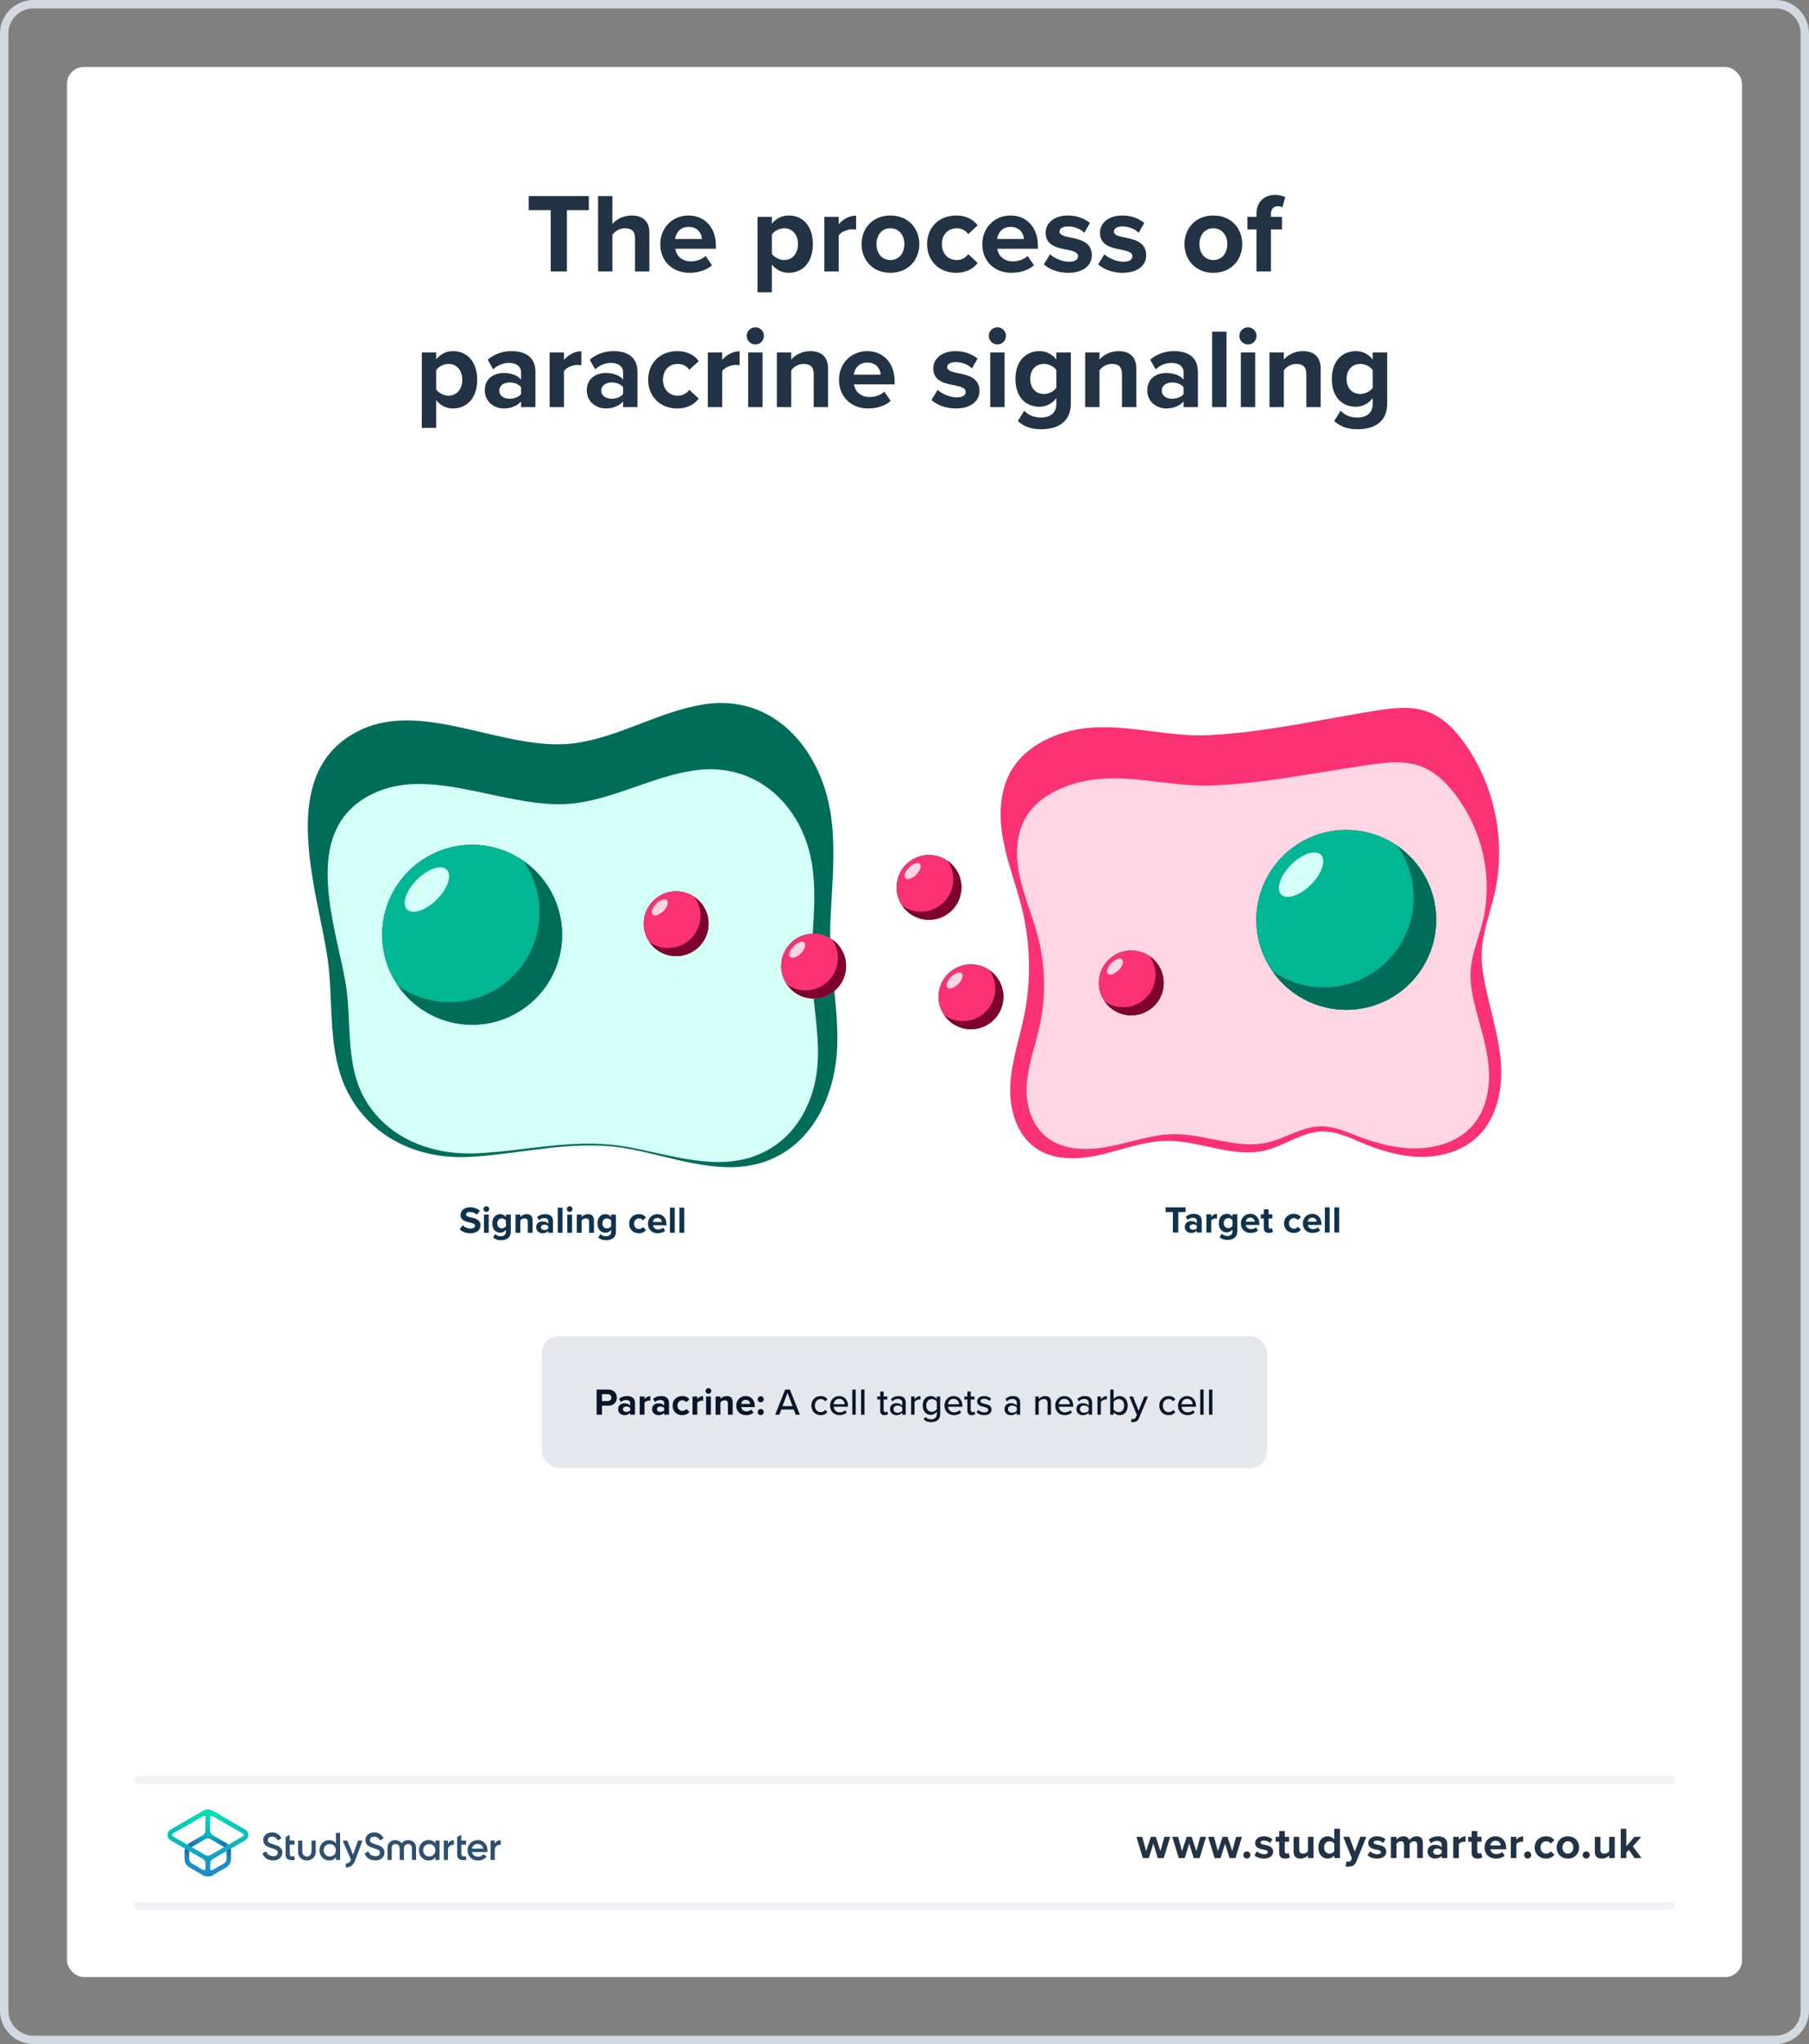 <?xml version="1.0" encoding="UTF-8"?><svg xmlns="http://www.w3.org/2000/svg" xmlns:xlink="http://www.w3.org/1999/xlink" viewBox="0 0 432 488"><rect x="0" y="0" width="432" height="488" fill="#808080" stroke="none"/><defs><style>.cls-1,.cls-2{fill:none;}.cls-3{fill:url(#linear-gradient);}.cls-4{fill:#fa3273;}.cls-5{fill:#00b695;}.cls-6{fill:#006d59;}.cls-7{fill:#fff;}.cls-8{fill:#e4e8ec;}.cls-9{fill:#fed5e3;}.cls-10{fill:#d2d9e0;}.cls-11{fill:#d4fff7;}.cls-12{fill:#10324c;}.cls-13{fill:#213345;}.cls-14{fill:#09162a;}.cls-15{fill:#96a6b6;}.cls-16{fill:#2d506e;}.cls-17{fill:#7c032b;}.cls-2{stroke:#f0f2f5;stroke-linecap:round;stroke-miterlimit:10;stroke-width:2px;}.cls-18{fill:url(#linear-gradient-2);}</style><linearGradient id="linear-gradient" x1="49.625" y1="-8585.857" x2="49.625" y2="-8573.211" gradientTransform="translate(0 -8139.386) scale(1 -1)" gradientUnits="userSpaceOnUse"><stop offset="0" stop-color="#1e8cc8"/><stop offset=".153" stop-color="#1e8cc8"/><stop offset=".225" stop-color="#1d84c4"/><stop offset=".336" stop-color="#1b6ebb"/><stop offset=".4" stop-color="#195fb4"/><stop offset=".46" stop-color="#176fb6"/><stop offset=".576" stop-color="#1298bb"/><stop offset=".634" stop-color="#0fafbe"/><stop offset=".74" stop-color="#0cb7bc"/><stop offset=".903" stop-color="#05ccb8"/><stop offset="1" stop-color="#00dcb4"/></linearGradient><linearGradient id="linear-gradient-2" x1="49.647" y1="-8585.884" x2="49.647" y2="-8573.296" gradientTransform="translate(0 -8139.386) scale(1 -1)" gradientUnits="userSpaceOnUse"><stop offset="0" stop-color="#1e8cc8"/><stop offset=".624" stop-color="#0abebe"/><stop offset=".758" stop-color="#08c3bc"/><stop offset=".91" stop-color="#04d0b8"/><stop offset="1" stop-color="#00dcb4"/></linearGradient></defs><g id="Template"><rect class="cls-7" x="16" y="16" width="400" height="456" rx="4" ry="4"/><path class="cls-10" d="M424,2c3.308,0,6,2.691,6,6V480c0,3.309-2.692,6-6,6H8c-3.308,0-6-2.691-6-6V8c0-3.309,2.692-6,6-6H424m0-2H8C3.582,0,0,3.582,0,8V480c0,4.418,3.582,8,8,8H424c4.418,0,8-3.582,8-8V8c0-4.418-3.582-8-8-8h0Z"/></g><g id="Artwork"><g><g><path class="cls-12" d="M110.486,292.506c.423,.441,1.08,.81,1.909,.81,.702,0,1.044-.334,1.044-.676,0-.45-.522-.604-1.215-.766-.981-.225-2.242-.494-2.242-1.836,0-1,.864-1.81,2.278-1.81,.954,0,1.747,.288,2.341,.837l-.711,.936c-.486-.45-1.134-.657-1.719-.657-.576,0-.882,.252-.882,.612,0,.405,.504,.531,1.197,.693,.99,.225,2.251,.522,2.251,1.855,0,1.098-.783,1.926-2.403,1.926-1.152,0-1.981-.387-2.548-.953l.702-.973Z"/><path class="cls-12" d="M115.452,288.652c0-.378,.315-.684,.684-.684,.378,0,.684,.306,.684,.684,0,.379-.306,.685-.684,.685-.369,0-.684-.306-.684-.685Zm.117,5.672v-4.348h1.143v4.348h-1.143Z"/><path class="cls-12" d="M118.267,294.612c.351,.388,.81,.54,1.359,.54s1.197-.243,1.197-1.098v-.441c-.342,.432-.81,.684-1.341,.684-1.089,0-1.917-.765-1.917-2.215,0-1.422,.819-2.215,1.917-2.215,.522,0,.99,.226,1.341,.667v-.558h1.152v4.051c0,1.656-1.278,2.062-2.35,2.062-.747,0-1.333-.171-1.873-.648l.513-.828Zm2.557-3.231c-.189-.289-.603-.496-.981-.496-.648,0-1.099,.451-1.099,1.197,0,.748,.45,1.197,1.099,1.197,.378,0,.792-.215,.981-.494v-1.404Z"/><path class="cls-12" d="M126.041,294.324v-2.629c0-.604-.315-.81-.801-.81-.45,0-.801,.252-.99,.514v2.926h-1.143v-4.348h1.143v.566c.279-.333,.81-.676,1.522-.676,.954,0,1.414,.541,1.414,1.387v3.07h-1.144Z"/><path class="cls-12" d="M130.926,294.324v-.45c-.297,.351-.81,.558-1.377,.558-.693,0-1.513-.468-1.513-1.44,0-1.018,.819-1.387,1.513-1.387,.576,0,1.089,.18,1.377,.531v-.604c0-.441-.378-.729-.954-.729-.468,0-.9,.17-1.27,.513l-.432-.765c.531-.469,1.215-.685,1.9-.685,.99,0,1.899,.397,1.899,1.648v2.809h-1.144Zm0-1.584c-.189-.252-.549-.379-.918-.379-.45,0-.819,.243-.819,.658,0,.404,.369,.639,.819,.639,.369,0,.729-.126,.918-.379v-.539Z"/><path class="cls-12" d="M133.2,294.324v-6.005h1.143v6.005h-1.143Z"/><path class="cls-12" d="M135.358,288.652c0-.378,.315-.684,.684-.684,.378,0,.684,.306,.684,.684,0,.379-.306,.685-.684,.685-.369,0-.684-.306-.684-.685Zm.117,5.672v-4.348h1.143v4.348h-1.143Z"/><path class="cls-12" d="M140.686,294.324v-2.629c0-.604-.315-.81-.801-.81-.45,0-.801,.252-.99,.514v2.926h-1.143v-4.348h1.143v.566c.279-.333,.81-.676,1.522-.676,.954,0,1.414,.541,1.414,1.387v3.07h-1.144Z"/><path class="cls-12" d="M143.383,294.612c.351,.388,.81,.54,1.359,.54,.549,0,1.197-.243,1.197-1.098v-.441c-.342,.432-.81,.684-1.341,.684-1.089,0-1.917-.765-1.917-2.215,0-1.422,.819-2.215,1.917-2.215,.522,0,.99,.226,1.341,.667v-.558h1.152v4.051c0,1.656-1.278,2.062-2.35,2.062-.747,0-1.333-.171-1.873-.648l.513-.828Zm2.557-3.231c-.189-.289-.603-.496-.981-.496-.648,0-1.099,.451-1.099,1.197,0,.748,.45,1.197,1.099,1.197,.378,0,.792-.215,.981-.494v-1.404Z"/><path class="cls-12" d="M152.55,289.867c.891,0,1.432,.388,1.72,.793l-.748,.693c-.207-.297-.522-.469-.918-.469-.693,0-1.18,.504-1.18,1.261s.486,1.27,1.18,1.27c.396,0,.711-.181,.918-.468l.748,.693c-.288,.404-.829,.791-1.72,.791-1.341,0-2.305-.945-2.305-2.286,0-1.333,.963-2.278,2.305-2.278Z"/><path class="cls-12" d="M156.985,289.867c1.296,0,2.179,.973,2.179,2.396v.252h-3.232c.072,.55,.513,1.009,1.252,1.009,.405,0,.882-.162,1.161-.433l.504,.738c-.441,.405-1.116,.603-1.792,.603-1.323,0-2.323-.891-2.323-2.286,0-1.261,.927-2.278,2.251-2.278Zm-1.071,1.873h2.143c-.027-.414-.315-.963-1.071-.963-.711,0-1.017,.531-1.071,.963Z"/><path class="cls-12" d="M159.988,294.324v-6.005h1.143v6.005h-1.143Z"/><path class="cls-12" d="M162.264,294.324v-6.005h1.143v6.005h-1.143Z"/></g><g><path class="cls-12" d="M280.095,294.252v-4.879h-1.755v-1.126h4.79v1.126h-1.747v4.879h-1.288Z"/><path class="cls-12" d="M285.826,294.252v-.45c-.297,.351-.81,.558-1.377,.558-.693,0-1.512-.468-1.512-1.44,0-1.018,.819-1.387,1.512-1.387,.576,0,1.089,.18,1.377,.531v-.604c0-.441-.378-.729-.954-.729-.468,0-.9,.17-1.27,.513l-.432-.765c.531-.469,1.215-.685,1.9-.685,.99,0,1.899,.397,1.899,1.648v2.809h-1.144Zm0-1.584c-.189-.252-.549-.379-.918-.379-.45,0-.819,.243-.819,.658,0,.404,.369,.639,.819,.639,.369,0,.729-.126,.918-.379v-.539Z"/><path class="cls-12" d="M288.101,294.252v-4.348h1.143v.594c.306-.387,.846-.693,1.387-.693v1.116c-.081-.019-.19-.026-.315-.026-.378,0-.882,.207-1.071,.485v2.872h-1.143Z"/><path class="cls-12" d="M291.762,294.54c.351,.388,.81,.54,1.359,.54s1.197-.243,1.197-1.098v-.441c-.342,.432-.81,.684-1.341,.684-1.089,0-1.917-.765-1.917-2.215,0-1.422,.819-2.215,1.917-2.215,.522,0,.99,.226,1.341,.667v-.558h1.152v4.051c0,1.656-1.278,2.062-2.35,2.062-.747,0-1.333-.171-1.873-.648l.513-.828Zm2.557-3.231c-.189-.289-.603-.496-.981-.496-.648,0-1.099,.451-1.099,1.197,0,.748,.45,1.197,1.099,1.197,.378,0,.792-.215,.981-.494v-1.404Z"/><path class="cls-12" d="M298.572,289.795c1.296,0,2.179,.973,2.179,2.396v.252h-3.232c.072,.55,.513,1.009,1.252,1.009,.405,0,.882-.162,1.161-.433l.504,.738c-.441,.405-1.116,.603-1.792,.603-1.323,0-2.323-.891-2.323-2.286,0-1.261,.927-2.278,2.251-2.278Zm-1.071,1.873h2.143c-.027-.414-.315-.963-1.071-.963-.711,0-1.017,.531-1.071,.963Z"/><path class="cls-12" d="M301.8,293.172v-2.269h-.72v-.998h.72v-1.19h1.152v1.19h.882v.998h-.882v1.963c0,.271,.144,.477,.397,.477,.171,0,.333-.064,.396-.126l.243,.864c-.171,.153-.477,.278-.955,.278-.801,0-1.233-.414-1.233-1.188Z"/><path class="cls-12" d="M308.944,289.795c.891,0,1.432,.388,1.72,.793l-.748,.693c-.207-.297-.522-.469-.918-.469-.693,0-1.18,.504-1.18,1.261s.486,1.27,1.18,1.27c.396,0,.711-.181,.918-.468l.748,.693c-.288,.404-.829,.791-1.72,.791-1.341,0-2.305-.945-2.305-2.286,0-1.333,.963-2.278,2.305-2.278Z"/><path class="cls-12" d="M313.379,289.795c1.296,0,2.179,.973,2.179,2.396v.252h-3.232c.072,.55,.513,1.009,1.252,1.009,.405,0,.882-.162,1.161-.433l.504,.738c-.441,.405-1.116,.603-1.792,.603-1.323,0-2.323-.891-2.323-2.286,0-1.261,.927-2.278,2.251-2.278Zm-1.071,1.873h2.143c-.027-.414-.315-.963-1.071-.963-.711,0-1.017,.531-1.071,.963Z"/><path class="cls-12" d="M316.382,294.252v-6.005h1.143v6.005h-1.143Z"/><path class="cls-12" d="M318.658,294.252v-6.005h1.143v6.005h-1.143Z"/></g><path class="cls-4" d="M254.46,174.801c-5.071,1.435-9.938,4.293-12.725,8.767-3.086,4.953-3.251,11.228-2.178,16.965s3.267,11.203,4.611,16.883c1.925,8.134,2.077,16.683,.44,24.88-1.108,5.547-3.026,10.966-3.336,16.614-.31,5.648,1.354,11.842,5.966,15.116,4.394,3.12,10.34,2.872,15.591,1.663,5.252-1.209,10.39-3.253,15.779-3.312,7.944-.087,15.836,4.156,23.556,2.28,4.682-1.138,8.818-4.463,13.635-4.534,3.303-.049,6.398,1.453,9.448,2.723,4.526,1.884,9.321,3.33,14.223,3.352,4.902,.022,9.949-1.509,13.473-4.917,4.542-4.393,5.924-11.215,5.476-17.518-.448-6.303-2.466-12.374-3.741-18.563-.535-2.596-.941-5.239-.836-7.887,.188-4.735,1.99-9.236,3.052-13.854,2.791-12.134,.237-25.399-6.861-35.63-2.329-3.357-5.274-6.501-9.109-7.913-3.946-1.453-8.315-.904-12.467-.241-13.12,2.094-26.15,5.12-39.454,5.83-11.868,.633-22.943-3.984-34.545-.702Z"/><path class="cls-9" d="M257.444,186.841c-4.775,1.224-9.354,3.673-11.97,7.513-2.898,4.253-3.042,9.647-2.02,14.582,1.022,4.934,3.098,9.638,4.375,14.524,1.829,6.997,1.987,14.348,.461,21.392-1.033,4.767-2.83,9.423-3.111,14.278-.281,4.855,1.297,10.184,5.648,13.008,4.145,2.69,9.746,2.488,14.691,1.459,4.945-1.03,9.782-2.778,14.858-2.819,7.483-.06,14.926,3.603,22.194,2.005,4.408-.969,8.299-3.821,12.836-3.873,3.111-.036,6.03,1.262,8.905,2.359,4.267,1.628,8.787,2.881,13.405,2.908,4.618,.028,9.37-1.279,12.683-4.202,4.27-3.769,5.56-9.631,5.126-15.051-.434-5.42-2.346-10.643-3.558-15.967-.508-2.233-.896-4.506-.802-6.782,.168-4.071,1.857-7.937,2.849-11.906,2.607-10.428,.176-21.837-6.53-30.646-2.201-2.891-4.98-5.599-8.595-6.82-3.72-1.257-7.835-.792-11.745-.231-12.356,1.776-24.625,4.354-37.156,4.939-11.179,.522-21.621-3.468-32.544-.668Z"/><g><circle class="cls-15" cx="321.496" cy="219.613" r="21.47"/><circle class="cls-6" cx="321.496" cy="219.613" r="21.47"/><circle class="cls-5" cx="321.496" cy="219.613" r="21.47"/><ellipse class="cls-11" cx="310.699" cy="208.816" rx="6.709" ry="3.355" transform="translate(-56.654 280.858) rotate(-45)"/><path class="cls-6" d="M333.747,201.994c2.422,3.476,3.851,7.694,3.851,12.251,0,11.857-9.613,21.47-21.47,21.47-4.557,0-8.775-1.43-12.251-3.851,3.879,5.568,10.318,9.219,17.619,9.219,11.858,0,21.47-9.613,21.47-21.47,0-7.3-3.651-13.739-9.219-17.619Z"/></g><path class="cls-6" d="M73.934,204.569c.977,8.716,3.338,17.534,4.301,24.286,1.473,10.321-.168,22.287,4.794,31.884,5.571,10.775,16.688,16.11,29.093,15.457,12.199-.642,24.436-4.08,36.686-2.147,10.792,1.704,23.054,7.086,33.901,3.268,11.979-4.216,16.943-16.85,17.238-27.919,.262-9.834-2.081-19.62-1.648-29.449,.603-13.679,2.725-27.413-5.113-39.838-5.462-8.658-14.389-13.658-25.151-11.943-10.707,1.707-20.061,7.794-30.81,9.27-16.148,2.217-35.671-10.333-50.932-3.258-12.329,5.716-13.754,17.949-12.359,30.389Z"/><path class="cls-11" d="M78.637,214.735c.905,7.375,3.091,14.836,3.983,20.549,1.364,8.733-.155,18.858,4.439,26.978,5.159,9.117,15.453,13.631,26.939,13.079,11.296-.543,22.627-3.453,33.97-1.816,9.993,1.442,21.348,5.995,31.392,2.765,11.093-3.568,15.689-14.257,15.962-23.623,.242-8.321-1.927-16.601-1.526-24.918,.558-11.574,2.523-23.195-4.734-33.708-5.057-7.326-13.324-11.556-23.289-10.105-9.914,1.444-18.576,6.595-28.529,7.844-14.953,1.876-33.03-8.743-47.162-2.757-11.417,4.837-12.736,15.187-11.444,25.713Z"/><g><circle class="cls-15" cx="112.747" cy="223.17" r="21.47"/><circle class="cls-6" cx="112.747" cy="223.17" r="21.47"/><circle class="cls-5" cx="112.747" cy="223.17" r="21.47"/><ellipse class="cls-11" cx="101.95" cy="212.373" rx="6.709" ry="3.355" transform="translate(-120.309 134.292) rotate(-45)"/><path class="cls-6" d="M124.999,205.551c2.422,3.476,3.851,7.694,3.851,12.251,0,11.857-9.613,21.47-21.47,21.47-4.557,0-8.775-1.43-12.251-3.851,3.879,5.568,10.318,9.219,17.619,9.219,11.858,0,21.47-9.613,21.47-21.47,0-7.3-3.651-13.739-9.219-17.619Z"/></g><g><circle class="cls-15" cx="194.295" cy="230.64" r="7.739"/><circle class="cls-6" cx="194.295" cy="230.64" r="7.739"/><circle class="cls-4" cx="194.295" cy="230.64" r="7.739"/><ellipse class="cls-9" cx="190.403" cy="226.748" rx="2.418" ry="1.209" transform="translate(-104.567 201.048) rotate(-45)"/><path class="cls-17" d="M198.711,224.289c.873,1.253,1.388,2.773,1.388,4.416,0,4.274-3.465,7.739-7.739,7.739-1.643,0-3.163-.515-4.416-1.388,1.398,2.007,3.719,3.323,6.351,3.323,4.274,0,7.739-3.465,7.739-7.739,0-2.631-1.316-4.953-3.323-6.351Z"/></g><g><circle class="cls-15" cx="221.85" cy="211.854" r="7.739"/><circle class="cls-6" cx="221.85" cy="211.854" r="7.739"/><circle class="cls-4" cx="221.85" cy="211.854" r="7.739"/><ellipse class="cls-9" cx="217.958" cy="207.962" rx="2.418" ry="1.209" transform="translate(-83.213 215.03) rotate(-45)"/><path class="cls-17" d="M226.267,205.503c.873,1.253,1.388,2.773,1.388,4.416,0,4.274-3.465,7.739-7.739,7.739-1.643,0-3.163-.515-4.416-1.388,1.398,2.007,3.719,3.323,6.351,3.323,4.274,0,7.739-3.465,7.739-7.739,0-2.631-1.316-4.953-3.323-6.351Z"/></g><g><circle class="cls-15" cx="231.868" cy="237.974" r="7.739"/><circle class="cls-6" cx="231.868" cy="237.974" r="7.739"/><circle class="cls-4" cx="231.868" cy="237.974" r="7.739"/><ellipse class="cls-9" cx="227.976" cy="234.082" rx="2.418" ry="1.209" transform="translate(-98.748 229.764) rotate(-45)"/><path class="cls-17" d="M236.284,231.623c.873,1.253,1.388,2.773,1.388,4.416,0,4.274-3.465,7.739-7.739,7.739-1.643,0-3.163-.515-4.416-1.388,1.398,2.007,3.719,3.323,6.351,3.323,4.274,0,7.739-3.465,7.739-7.739,0-2.631-1.316-4.953-3.323-6.351Z"/></g><g><circle class="cls-15" cx="270.158" cy="234.666" r="7.739"/><circle class="cls-6" cx="270.158" cy="234.666" r="7.739"/><circle class="cls-4" cx="270.158" cy="234.666" r="7.739"/><ellipse class="cls-9" cx="266.266" cy="230.774" rx="2.418" ry="1.209" transform="translate(-85.194 255.871) rotate(-45)"/><path class="cls-17" d="M274.574,228.315c.873,1.253,1.388,2.773,1.388,4.416,0,4.274-3.465,7.739-7.739,7.739-1.643,0-3.163-.515-4.416-1.388,1.398,2.007,3.719,3.323,6.351,3.323,4.274,0,7.739-3.465,7.739-7.739,0-2.631-1.316-4.953-3.323-6.351Z"/></g><g><circle class="cls-15" cx="161.466" cy="220.529" r="7.739"/><circle class="cls-6" cx="161.466" cy="220.529" r="7.739"/><circle class="cls-4" cx="161.466" cy="220.529" r="7.739"/><ellipse class="cls-9" cx="157.574" cy="216.637" rx="2.418" ry="1.209" transform="translate(-107.033 174.873) rotate(-45)"/><path class="cls-17" d="M165.882,214.178c.873,1.253,1.388,2.773,1.388,4.416,0,4.274-3.465,7.739-7.739,7.739-1.643,0-3.163-.515-4.416-1.388,1.398,2.007,3.719,3.323,6.351,3.323,4.274,0,7.739-3.465,7.739-7.739,0-2.631-1.316-4.953-3.323-6.351Z"/></g></g><g><rect class="cls-8" x="129.406" y="319" width="173.188" height="31.5" rx="4" ry="4"/><g><path class="cls-14" d="M142.476,337.75v-6.005h2.809c1.306,0,2.017,.883,2.017,1.935,0,1.044-.72,1.918-2.017,1.918h-1.53v2.151h-1.278Zm2.638-4.906h-1.359v1.656h1.359c.504,0,.882-.324,.882-.828,0-.495-.378-.828-.882-.828Z"/><path class="cls-14" d="M150.493,337.75v-.45c-.297,.352-.81,.559-1.377,.559-.693,0-1.513-.469-1.513-1.44,0-1.018,.819-1.387,1.513-1.387,.576,0,1.089,.18,1.377,.531v-.604c0-.441-.378-.73-.954-.73-.468,0-.9,.172-1.27,.514l-.432-.766c.531-.468,1.215-.684,1.9-.684,.99,0,1.899,.396,1.899,1.647v2.809h-1.144Zm0-1.584c-.189-.253-.549-.379-.918-.379-.45,0-.819,.243-.819,.657,0,.405,.369,.64,.819,.64,.369,0,.729-.126,.918-.378v-.54Z"/><path class="cls-14" d="M152.768,337.75v-4.349h1.143v.595c.306-.388,.846-.693,1.386-.693v1.116c-.081-.018-.189-.027-.315-.027-.378,0-.882,.207-1.071,.486v2.872h-1.143Z"/><path class="cls-14" d="M158.616,337.75v-.45c-.297,.352-.81,.559-1.377,.559-.693,0-1.513-.469-1.513-1.44,0-1.018,.819-1.387,1.513-1.387,.576,0,1.089,.18,1.377,.531v-.604c0-.441-.378-.73-.954-.73-.468,0-.9,.172-1.27,.514l-.432-.766c.531-.468,1.215-.684,1.9-.684,.99,0,1.899,.396,1.899,1.647v2.809h-1.144Zm0-1.584c-.189-.253-.549-.379-.918-.379-.45,0-.819,.243-.819,.657,0,.405,.369,.64,.819,.64,.369,0,.729-.126,.918-.378v-.54Z"/><path class="cls-14" d="M162.916,333.294c.891,0,1.432,.387,1.72,.792l-.748,.693c-.207-.297-.522-.469-.918-.469-.693,0-1.18,.505-1.18,1.261s.486,1.27,1.18,1.27c.396,0,.711-.18,.918-.468l.748,.692c-.288,.405-.829,.793-1.72,.793-1.341,0-2.305-.945-2.305-2.287,0-1.332,.963-2.277,2.305-2.277Z"/><path class="cls-14" d="M165.379,337.75v-4.349h1.143v.595c.306-.388,.846-.693,1.387-.693v1.116c-.081-.018-.19-.027-.315-.027-.378,0-.882,.207-1.071,.486v2.872h-1.143Z"/><path class="cls-14" d="M168.5,332.078c0-.378,.315-.684,.684-.684,.378,0,.684,.306,.684,.684s-.306,.685-.684,.685c-.369,0-.684-.307-.684-.685Zm.117,5.672v-4.349h1.143v4.349h-1.143Z"/><path class="cls-14" d="M173.828,337.75v-2.629c0-.604-.315-.81-.801-.81-.45,0-.801,.253-.99,.514v2.926h-1.143v-4.349h1.143v.567c.279-.333,.81-.675,1.522-.675,.954,0,1.414,.54,1.414,1.386v3.07h-1.144Z"/><path class="cls-14" d="M178.073,333.294c1.296,0,2.179,.972,2.179,2.394v.252h-3.232c.072,.549,.513,1.009,1.252,1.009,.405,0,.882-.162,1.161-.433l.504,.738c-.441,.405-1.116,.604-1.792,.604-1.323,0-2.323-.892-2.323-2.287,0-1.261,.927-2.277,2.251-2.277Zm-1.071,1.872h2.143c-.027-.414-.315-.963-1.071-.963-.711,0-1.017,.531-1.071,.963Z"/><path class="cls-14" d="M181.662,333.339c.396,0,.729,.333,.729,.73,0,.396-.333,.729-.729,.729s-.729-.333-.729-.729c0-.397,.333-.73,.729-.73Zm0,3.052c.396,0,.729,.333,.729,.73,0,.396-.333,.729-.729,.729s-.729-.333-.729-.729c0-.397,.333-.73,.729-.73Z"/><path class="cls-14" d="M190.022,337.75l-.486-1.242h-2.944l-.486,1.242h-.99l2.386-6.005h1.125l2.386,6.005h-.99Zm-1.963-5.222l-1.206,3.178h2.421l-1.215-3.178Z"/><path class="cls-14" d="M195.974,333.294c.819,0,1.315,.342,1.629,.765l-.54,.495c-.261-.369-.612-.54-1.053-.54-.856,0-1.405,.657-1.405,1.558s.549,1.566,1.405,1.566c.441,0,.792-.18,1.053-.54l.54,.495c-.315,.423-.81,.766-1.629,.766-1.315,0-2.215-.981-2.215-2.287s.9-2.277,2.215-2.277Z"/><path class="cls-14" d="M200.4,333.294c1.306,0,2.116,1.017,2.116,2.35v.198h-3.439c.063,.738,.603,1.35,1.477,1.35,.459,0,.963-.18,1.287-.513l.378,.531c-.432,.423-1.044,.648-1.747,.648-1.296,0-2.251-.919-2.251-2.287,0-1.261,.91-2.277,2.179-2.277Zm-1.333,1.962h2.656c-.018-.576-.405-1.296-1.324-1.296-.873,0-1.287,.702-1.333,1.296Z"/><path class="cls-14" d="M203.529,337.75v-6.005h.81v6.005h-.81Z"/><path class="cls-14" d="M205.625,337.75v-6.005h.81v6.005h-.81Z"/><path class="cls-14" d="M210.203,336.787v-2.674h-.72v-.712h.72v-1.188h.81v1.188h.882v.712h-.882v2.493c0,.307,.144,.531,.423,.531,.19,0,.36-.081,.441-.171l.207,.612c-.171,.162-.423,.279-.846,.279-.685,0-1.036-.388-1.036-1.071Z"/><path class="cls-14" d="M215.477,337.75v-.477c-.342,.379-.837,.586-1.422,.586-.72,0-1.513-.486-1.513-1.44,0-.99,.783-1.423,1.513-1.423,.585,0,1.089,.19,1.422,.576v-.72c0-.541-.441-.864-1.062-.864-.495,0-.918,.189-1.305,.576l-.351-.559c.486-.477,1.08-.711,1.782-.711,.945,0,1.747,.414,1.747,1.522v2.935h-.81Zm0-1.692c-.243-.324-.666-.495-1.116-.495-.585,0-1,.351-1,.864,0,.513,.414,.864,1,.864,.45,0,.873-.171,1.116-.495v-.738Z"/><path class="cls-14" d="M217.579,337.75v-4.349h.81v.667c.333-.433,.846-.766,1.422-.766v.819c-.081-.019-.171-.027-.279-.027-.405,0-.954,.307-1.143,.63v3.025h-.81Z"/><path class="cls-14" d="M220.971,338.272c.36,.414,.801,.576,1.395,.576,.675,0,1.351-.324,1.351-1.243v-.566c-.333,.432-.846,.747-1.432,.747-1.125,0-1.935-.828-1.935-2.251,0-1.395,.81-2.241,1.935-2.241,.567,0,1.081,.27,1.432,.738v-.631h.81v4.178c0,1.494-1.089,1.935-2.161,1.935-.729,0-1.26-.153-1.782-.648l.387-.594Zm2.746-3.619c-.225-.352-.72-.64-1.206-.64-.81,0-1.314,.631-1.314,1.522,0,.9,.504,1.53,1.314,1.53,.486,0,.981-.297,1.206-.647v-1.765Z"/><path class="cls-14" d="M227.719,333.294c1.306,0,2.116,1.017,2.116,2.35v.198h-3.439c.063,.738,.603,1.35,1.477,1.35,.459,0,.963-.18,1.287-.513l.378,.531c-.432,.423-1.044,.648-1.747,.648-1.296,0-2.251-.919-2.251-2.287,0-1.261,.91-2.277,2.179-2.277Zm-1.332,1.962h2.656c-.018-.576-.405-1.296-1.324-1.296-.873,0-1.287,.702-1.332,1.296Z"/><path class="cls-14" d="M231.01,336.787v-2.674h-.72v-.712h.72v-1.188h.81v1.188h.882v.712h-.882v2.493c0,.307,.144,.531,.423,.531,.19,0,.36-.081,.441-.171l.207,.612c-.171,.162-.423,.279-.846,.279-.685,0-1.036-.388-1.036-1.071Z"/><path class="cls-14" d="M233.609,336.589c.297,.324,.873,.621,1.458,.621,.612,0,.936-.252,.936-.621,0-.433-.495-.576-1.053-.702-.738-.171-1.603-.369-1.603-1.306,0-.693,.594-1.287,1.657-1.287,.747,0,1.287,.27,1.656,.621l-.36,.567c-.252-.307-.738-.531-1.288-.531-.549,0-.891,.216-.891,.566,0,.379,.468,.505,1.008,.631,.756,.171,1.656,.378,1.656,1.377,0,.747-.612,1.333-1.755,1.333-.729,0-1.368-.226-1.81-.676l.387-.594Z"/><path class="cls-14" d="M242.814,337.75v-.477c-.342,.379-.837,.586-1.422,.586-.72,0-1.513-.486-1.513-1.44,0-.99,.783-1.423,1.513-1.423,.585,0,1.089,.19,1.422,.576v-.72c0-.541-.441-.864-1.062-.864-.495,0-.918,.189-1.305,.576l-.351-.559c.486-.477,1.08-.711,1.782-.711,.945,0,1.747,.414,1.747,1.522v2.935h-.81Zm0-1.692c-.243-.324-.666-.495-1.116-.495-.585,0-1,.351-1,.864,0,.513,.414,.864,1,.864,.45,0,.873-.171,1.116-.495v-.738Z"/><path class="cls-14" d="M250.172,337.75v-2.782c0-.72-.369-.954-.927-.954-.504,0-.963,.307-1.197,.631v3.106h-.81v-4.349h.81v.612c.288-.351,.864-.72,1.54-.72,.918,0,1.395,.486,1.395,1.404v3.052h-.81Z"/><path class="cls-14" d="M254.174,333.294c1.306,0,2.116,1.017,2.116,2.35v.198h-3.439c.063,.738,.603,1.35,1.477,1.35,.459,0,.963-.18,1.287-.513l.378,.531c-.432,.423-1.044,.648-1.747,.648-1.296,0-2.251-.919-2.251-2.287,0-1.261,.91-2.277,2.179-2.277Zm-1.333,1.962h2.656c-.018-.576-.405-1.296-1.324-1.296-.873,0-1.287,.702-1.333,1.296Z"/><path class="cls-14" d="M259.986,337.75v-.477c-.342,.379-.837,.586-1.422,.586-.72,0-1.513-.486-1.513-1.44,0-.99,.783-1.423,1.513-1.423,.585,0,1.089,.19,1.422,.576v-.72c0-.541-.441-.864-1.062-.864-.495,0-.918,.189-1.305,.576l-.351-.559c.486-.477,1.08-.711,1.782-.711,.945,0,1.747,.414,1.747,1.522v2.935h-.81Zm0-1.692c-.243-.324-.666-.495-1.116-.495-.585,0-1,.351-1,.864,0,.513,.414,.864,1,.864,.45,0,.873-.171,1.116-.495v-.738Z"/><path class="cls-14" d="M262.089,337.75v-4.349h.81v.667c.333-.433,.846-.766,1.422-.766v.819c-.081-.019-.171-.027-.279-.027-.405,0-.954,.307-1.143,.63v3.025h-.81Z"/><path class="cls-14" d="M265.13,337.75v-6.005h.81v2.287c.342-.469,.855-.738,1.422-.738,1.134,0,1.935,.891,1.935,2.286,0,1.423-.81,2.278-1.935,2.278-.585,0-1.098-.298-1.422-.73v.621h-.81Zm.81-1.242c.216,.351,.711,.63,1.206,.63,.81,0,1.314-.648,1.314-1.558s-.504-1.566-1.314-1.566c-.496,0-.991,.297-1.206,.648v1.846Z"/><path class="cls-14" d="M270.239,338.723c.099,.045,.252,.071,.36,.071,.297,0,.495-.099,.63-.423l.252-.576-1.792-4.394h.864l1.359,3.412,1.36-3.412h.873l-2.143,5.177c-.279,.685-.756,.928-1.386,.936-.135,0-.378-.027-.504-.064l.126-.729Z"/><path class="cls-14" d="M279.065,333.294c.819,0,1.315,.342,1.629,.765l-.54,.495c-.261-.369-.612-.54-1.053-.54-.856,0-1.405,.657-1.405,1.558s.549,1.566,1.405,1.566c.441,0,.792-.18,1.053-.54l.54,.495c-.315,.423-.81,.766-1.629,.766-1.315,0-2.215-.981-2.215-2.287s.9-2.277,2.215-2.277Z"/><path class="cls-14" d="M283.491,333.294c1.306,0,2.116,1.017,2.116,2.35v.198h-3.439c.063,.738,.603,1.35,1.477,1.35,.459,0,.963-.18,1.287-.513l.378,.531c-.432,.423-1.044,.648-1.747,.648-1.296,0-2.251-.919-2.251-2.287,0-1.261,.91-2.277,2.179-2.277Zm-1.333,1.962h2.656c-.018-.576-.405-1.296-1.324-1.296-.873,0-1.287,.702-1.333,1.296Z"/><path class="cls-14" d="M286.62,337.75v-6.005h.81v6.005h-.81Z"/><path class="cls-14" d="M288.716,337.75v-6.005h.81v6.005h-.81Z"/></g></g></g><g id="Branding"><g><g><g><path class="cls-13" d="M276.491,443.598l-1.07-3.454-1.071,3.454h-1.428l-1.543-5.07h1.386l.944,3.412,1.113-3.412h1.187l1.112,3.412,.945-3.412h1.386l-1.544,5.07h-1.417Z"/><path class="cls-13" d="M285.059,443.598l-1.07-3.454-1.071,3.454h-1.428l-1.543-5.07h1.386l.945,3.412,1.112-3.412h1.187l1.112,3.412,.945-3.412h1.386l-1.543,5.07h-1.418Z"/><path class="cls-13" d="M293.625,443.598l-1.07-3.454-1.071,3.454h-1.428l-1.543-5.07h1.386l.945,3.412,1.112-3.412h1.187l1.112,3.412,.945-3.412h1.386l-1.543,5.07h-1.418Z"/><path class="cls-13" d="M297.76,442.013c.462,0,.851,.388,.851,.851,0,.461-.389,.85-.851,.85s-.851-.389-.851-.85c0-.463,.389-.851,.851-.851Z"/><path class="cls-13" d="M300.142,442.002c.367,.347,1.123,.693,1.753,.693,.578,0,.851-.2,.851-.515,0-.357-.44-.483-1.019-.599-.871-.168-1.994-.378-1.994-1.585,0-.851,.745-1.596,2.078-1.596,.861,0,1.543,.294,2.037,.692l-.525,.914c-.305-.326-.882-.588-1.501-.588-.483,0-.798,.178-.798,.472,0,.315,.398,.431,.966,.546,.871,.168,2.036,.399,2.036,1.659,0,.935-.787,1.627-2.193,1.627-.882,0-1.732-.294-2.268-.787l.577-.935Z"/><path class="cls-13" d="M305.473,442.338v-2.646h-.84v-1.165h.84v-1.386h1.344v1.386h1.029v1.165h-1.029v2.288c0,.315,.168,.557,.462,.557,.199,0,.389-.073,.462-.146l.283,1.008c-.199,.178-.557,.325-1.112,.325-.935,0-1.438-.483-1.438-1.386Z"/><path class="cls-13" d="M312.348,443.598v-.641c-.347,.389-.955,.767-1.785,.767-1.112,0-1.638-.608-1.638-1.596v-3.601h1.333v3.076c0,.703,.368,.934,.935,.934,.515,0,.924-.283,1.155-.577v-3.433h1.333v5.07h-1.333Z"/><path class="cls-13" d="M318.643,443.598v-.641c-.398,.494-.955,.767-1.565,.767-1.28,0-2.246-.966-2.246-2.656,0-1.658,.955-2.666,2.246-2.666,.599,0,1.166,.263,1.565,.776v-2.582h1.344v7.002h-1.344Zm0-3.433c-.231-.336-.703-.577-1.154-.577-.756,0-1.281,.598-1.281,1.48,0,.872,.525,1.47,1.281,1.47,.451,0,.924-.241,1.154-.577v-1.795Z"/><path class="cls-13" d="M321.527,444.385c.115,.053,.294,.084,.42,.084,.346,0,.577-.094,.703-.367l.19-.431-2.059-5.144h1.428l1.323,3.527,1.323-3.527h1.438l-2.383,5.899c-.378,.956-1.05,1.208-1.921,1.228-.157,0-.493-.031-.661-.073l.199-1.197Z"/><path class="cls-13" d="M327.16,442.002c.367,.347,1.123,.693,1.753,.693,.577,0,.851-.2,.851-.515,0-.357-.441-.483-1.019-.599-.871-.168-1.994-.378-1.994-1.585,0-.851,.745-1.596,2.078-1.596,.861,0,1.544,.294,2.037,.692l-.525,.914c-.304-.326-.882-.588-1.501-.588-.482,0-.798,.178-.798,.472,0,.315,.399,.431,.966,.546,.871,.168,2.037,.399,2.037,1.659,0,.935-.788,1.627-2.194,1.627-.882,0-1.732-.294-2.268-.787l.577-.935Z"/><path class="cls-13" d="M338.445,443.598v-3.202c0-.472-.209-.808-.756-.808-.472,0-.86,.315-1.049,.588v3.422h-1.344v-3.202c0-.472-.211-.808-.756-.808-.463,0-.851,.315-1.051,.598v3.412h-1.333v-5.07h1.333v.661c.211-.305,.883-.787,1.659-.787,.745,0,1.218,.347,1.407,.924,.293-.462,.965-.924,1.742-.924,.935,0,1.49,.493,1.49,1.532v3.664h-1.344Z"/><path class="cls-13" d="M344.281,443.598v-.525c-.347,.41-.945,.651-1.606,.651-.809,0-1.764-.546-1.764-1.68,0-1.187,.955-1.616,1.764-1.616,.672,0,1.27,.209,1.606,.619v-.703c0-.515-.441-.851-1.113-.851-.546,0-1.05,.199-1.48,.599l-.504-.893c.62-.546,1.418-.798,2.216-.798,1.154,0,2.215,.462,2.215,1.921v3.275h-1.333Zm0-1.848c-.221-.294-.641-.441-1.071-.441-.524,0-.955,.284-.955,.767,0,.473,.431,.745,.955,.745,.431,0,.851-.146,1.071-.44v-.63Z"/><path class="cls-13" d="M347.04,443.598v-5.07h1.333v.692c.357-.451,.987-.808,1.617-.808v1.301c-.095-.021-.221-.031-.367-.031-.441,0-1.029,.242-1.25,.567v3.349h-1.333Z"/><path class="cls-13" d="M351.438,442.338v-2.646h-.84v-1.165h.84v-1.386h1.344v1.386h1.028v1.165h-1.028v2.288c0,.315,.168,.557,.462,.557,.199,0,.389-.073,.462-.146l.283,1.008c-.199,.178-.556,.325-1.112,.325-.935,0-1.438-.483-1.438-1.386Z"/><path class="cls-13" d="M357.143,438.401c1.512,0,2.541,1.134,2.541,2.792v.294h-3.769c.084,.641,.599,1.176,1.459,1.176,.473,0,1.028-.189,1.355-.504l.588,.861c-.515,.472-1.302,.703-2.09,.703-1.543,0-2.708-1.039-2.708-2.667,0-1.469,1.081-2.655,2.624-2.655Zm-1.249,2.184h2.499c-.031-.483-.367-1.124-1.25-1.124-.829,0-1.185,.62-1.249,1.124Z"/><path class="cls-13" d="M360.784,443.598v-5.07h1.333v.692c.357-.451,.987-.808,1.617-.808v1.301c-.095-.021-.221-.031-.367-.031-.441,0-1.029,.242-1.25,.567v3.349h-1.333Z"/><path class="cls-13" d="M364.821,442.013c.462,0,.851,.388,.851,.851,0,.461-.389,.85-.851,.85s-.851-.389-.851-.85c0-.463,.389-.851,.851-.851Z"/><path class="cls-13" d="M369.19,438.401c1.039,0,1.669,.451,2.005,.924l-.871,.808c-.241-.346-.609-.545-1.07-.545-.809,0-1.376,.588-1.376,1.469,0,.883,.567,1.48,1.376,1.48,.461,0,.829-.21,1.07-.546l.871,.809c-.336,.473-.966,.924-2.005,.924-1.565,0-2.688-1.103-2.688-2.667,0-1.553,1.123-2.655,2.688-2.655Z"/><path class="cls-13" d="M371.743,441.057c0-1.438,1.008-2.655,2.677-2.655,1.68,0,2.688,1.218,2.688,2.655,0,1.449-1.008,2.667-2.688,2.667-1.669,0-2.677-1.218-2.677-2.667Zm3.978,0c0-.787-.472-1.469-1.302-1.469-.829,0-1.291,.682-1.291,1.469,0,.799,.462,1.48,1.291,1.48,.83,0,1.302-.682,1.302-1.48Z"/><path class="cls-13" d="M378.794,442.013c.462,0,.851,.388,.851,.851,0,.461-.389,.85-.851,.85s-.851-.389-.851-.85c0-.463,.389-.851,.851-.851Z"/><path class="cls-13" d="M384.28,443.598v-.641c-.347,.389-.956,.767-1.785,.767-1.112,0-1.638-.608-1.638-1.596v-3.601h1.334v3.076c0,.703,.367,.934,.934,.934,.515,0,.924-.283,1.155-.577v-3.433h1.333v5.07h-1.333Z"/><path class="cls-13" d="M390.333,443.598l-1.344-1.953-.608,.651v1.302h-1.334v-7.002h1.334v4.189l1.921-2.257h1.638l-2.006,2.299,2.068,2.772h-1.669Z"/></g><line class="cls-2" x1="33" y1="455" x2="399" y2="455"/><line class="cls-2" x1="33" y1="425" x2="399" y2="425"/></g><rect class="cls-1" x="16" y="384" width="400" height="88"/><g><g><path class="cls-16" d="M62.758,442.457l.675-.394c.068-.045,.169-.011,.202,.068,.27,.63,.765,.922,1.507,1.012,.81,.09,1.203-.337,1.203-.855,0-.27-.112-.461-.326-.596-.214-.135-.596-.292-1.147-.461-.618-.18-.922-.304-1.361-.596-.416-.292-.63-.72-.63-1.304,0-.573,.202-1.023,.607-1.361,.405-.337,.899-.506,1.473-.506,.99,0,1.765,.495,2.204,1.304,.034,.068,.011,.146-.056,.18l-.652,.382c-.068,.034-.157,.011-.191-.056-.27-.517-.708-.776-1.293-.776-.618,0-1.012,.315-1.012,.81,0,.483,.315,.697,1.304,1.012,.247,.079,.427,.135,.54,.18,.124,.034,.281,.101,.483,.18,.214,.079,.371,.18,.472,.259,.337,.27,.708,.708,.663,1.327,0,.585-.214,1.057-.641,1.394-.416,.337-.967,.54-1.653,.506-1.203-.056-2.001-.63-2.406-1.552-.056-.045-.022-.124,.034-.157Z"/><path class="cls-16" d="M80.332,437.588h.776c.068,0,.112,.045,.112,.112v6.24c0,.068-.045,.112-.112,.112h-.776c-.068,0-.112-.045-.112-.112v-.551c-.382,.528-.911,.787-1.619,.787-.641,0-1.169-.236-1.63-.697-.45-.472-.675-1.057-.675-1.732,0-.686,.225-1.259,.675-1.732s.99-.697,1.63-.697c.697,0,1.237,.259,1.619,.776v-2.395c0-.068,.056-.112,.112-.112Zm-1.574,5.633c.416,0,.765-.135,1.046-.416s.416-.641,.416-1.068-.135-.776-.416-1.057-.63-.427-1.046-.427-.765,.135-1.046,.427c-.281,.281-.416,.63-.416,1.057s.135,.776,.416,1.068c.281,.281,.63,.416,1.046,.416Z"/><path class="cls-16" d="M85.65,439.432h.787c.068,0,.101,.068,.079,.124l-1.687,4.554c-.427,1.147-1.136,1.72-2.125,1.709-.068,0-.135-.068-.135-.135v-.686c0-.056,.045-.112,.112-.112,.562,0,.888-.304,1.124-.911l-.596-1.372-1.315-3.036c-.022-.056,.022-.124,.079-.124h.821c.079,0,.157,.045,.191,.124l1.327,3.227,1.136-3.216c.034-.09,.112-.146,.202-.146Z"/><path class="cls-16" d="M73.293,444.177c-1.068,0-2.103-.787-2.103-1.979v-2.654c0-.068,.045-.112,.112-.112h.776c.068,0,.112,.045,.112,.112v2.44c0,.697,.472,1.259,1.102,1.259s1.102-.562,1.102-1.259v-2.44c0-.068,.045-.112,.112-.112h.776c.068,0,.112,.045,.112,.112v2.654c0,1.181-1.034,1.979-2.103,1.979Z"/><path class="cls-16" d="M70.336,440.287v-.742c0-.068-.045-.112-.112-.112h-1.034v-1.248c0-.068-.079-.112-.135-.079l-.776,.45c-.056,.034-.079,.09-.079,.146v3.913c0,1.034,.439,1.484,1.529,1.484h.506c.068,0,.112-.045,.112-.112v-.697c0-.068-.045-.112-.112-.112h-.349c-.461,0-.686-.101-.686-.562v-2.215h1.034c.045,0,.101-.056,.101-.112Z"/><g><path class="cls-16" d="M87.145,442.457l.675-.394c.068-.045,.169-.011,.202,.068,.27,.63,.765,.922,1.507,1.012,.81,.09,1.203-.337,1.203-.855,0-.27-.112-.461-.326-.596-.214-.135-.596-.292-1.147-.461-.618-.18-.922-.304-1.361-.596-.416-.292-.63-.72-.63-1.304,0-.573,.202-1.023,.607-1.361s.899-.506,1.473-.506c.99,0,1.765,.495,2.204,1.304,.034,.068,.011,.146-.056,.18l-.652,.382c-.068,.034-.157,.011-.191-.056-.27-.517-.708-.776-1.293-.776-.618,0-1.012,.315-1.012,.81,0,.483,.315,.697,1.304,1.012,.247,.079,.427,.135,.54,.18,.124,.034,.281,.101,.483,.18,.214,.079,.371,.18,.472,.259,.337,.27,.708,.708,.663,1.327,0,.585-.214,1.057-.641,1.394-.416,.337-.967,.54-1.653,.506-1.203-.056-2.001-.63-2.406-1.552-.045-.045-.022-.124,.034-.157Z"/><path class="cls-16" d="M111.308,440.287v-.742c0-.068-.045-.112-.112-.112h-1.034v-1.248c0-.068-.079-.112-.135-.079l-.776,.45c-.056,.034-.079,.09-.079,.146v3.913c0,1.034,.439,1.484,1.529,1.484h.506c.068,0,.112-.045,.112-.112v-.697c0-.068-.045-.112-.112-.112h-.349c-.461,0-.686-.101-.686-.562v-2.215h1.034c.045,0,.101-.056,.101-.112Z"/><path class="cls-16" d="M97.501,439.308c-.551,0-1.124,.214-1.563,.776-.439-.562-1.012-.776-1.563-.776-1.057,0-1.833,.731-1.833,1.878v2.755c0,.068,.045,.112,.112,.112h.776c.068,0,.112-.045,.112-.112v-2.687c0-.641,.337-1.012,.899-1.012,.618,0,1.012,.405,1.012,1.226v2.474c0,.068,.045,.112,.112,.112h.776c.068,0,.112-.045,.112-.112v-2.474c0-.81,.394-1.226,1.012-1.226,.551,0,.899,.371,.899,1.012v2.687c0,.068,.045,.112,.112,.112h.776c.068,0,.112-.045,.112-.112v-2.755c-.022-1.147-.798-1.878-1.867-1.878Z"/><path class="cls-16" d="M104.079,439.432h.776c.068,0,.112,.045,.112,.112v4.396c0,.068-.045,.112-.112,.112h-.776c-.068,0-.112-.045-.112-.112v-.551c-.382,.528-.911,.787-1.619,.787-.641,0-1.169-.236-1.63-.708-.45-.472-.675-1.057-.675-1.732,0-.686,.225-1.259,.675-1.732,.45-.472,.99-.708,1.63-.708,.708,0,1.237,.259,1.619,.776v-.54c0-.045,.056-.101,.112-.101Zm-1.574,3.789c.416,0,.765-.135,1.046-.416s.416-.641,.416-1.068-.135-.776-.416-1.057-.63-.427-1.046-.427-.765,.135-1.046,.427c-.281,.281-.416,.63-.416,1.057s.135,.776,.416,1.068c.281,.281,.63,.416,1.046,.416Z"/><path class="cls-16" d="M106.991,440.208c.236-.54,.675-.832,1.304-.855,.068,0,.112,.045,.112,.112v.843c0,.068-.045,.112-.112,.112-.337,0-.63,.09-.888,.281-.281,.202-.427,.551-.427,1.012v2.226c0,.068-.045,.112-.112,.112h-.776c-.068,0-.112-.045-.112-.112v-4.396c0-.068,.045-.112,.112-.112h.776c.068,0,.112,.045,.112,.112v.663h.011Z"/><path class="cls-16" d="M118.167,440.208c.236-.54,.675-.832,1.304-.855,.068,0,.112,.045,.112,.112v.843c0,.068-.045,.112-.112,.112-.337,0-.63,.09-.888,.281-.281,.202-.427,.551-.427,1.012v2.226c0,.068-.045,.112-.112,.112h-.776c-.068,0-.112-.045-.112-.112v-4.396c0-.068,.045-.112,.112-.112h.776c.068,0,.112,.045,.112,.112v.663h.011Z"/><path class="cls-16" d="M112.703,442.176c.146,.708,.708,1.091,1.484,1.091,.495,0,.866-.169,1.136-.495,.034-.045,.101-.056,.146-.034l.63,.371c.056,.034,.079,.112,.034,.157-.45,.607-1.102,.911-1.956,.911-.753,0-1.361-.236-1.821-.686-.461-.461-.697-1.046-.697-1.743s.236-1.271,.686-1.732c.45-.472,1.046-.708,1.754-.708,.675,0,1.226,.236,1.664,.708,.439,.472,.652,1.057,.652,1.732,0,.079-.011,.191-.022,.315-.011,.056-.056,.101-.112,.101h-3.575v.011Zm2.71-.821c-.135-.753-.663-1.136-1.327-1.136-.742,0-1.259,.439-1.394,1.136h2.721Z"/></g></g><g><path class="cls-3" d="M50.209,447.112l.517-.641,2.732-1.574c.405-.236,.652-.663,.652-1.136v-1.709c0-.112-.011-.236-.045-.349l-.337-.573c-.079-.079-.18-.157-.281-.214l-3.148-1.821c-.202-.112-.427-.18-.652-.18s-.461,.056-.652,.18l-3.148,1.821c-.101,.056-.191,.135-.281,.214l-.337,.573c-.034,.112-.045,.225-.045,.349v1.709c0,.472,.247,.899,.652,1.136l2.732,1.574,.461,.708-.54,.528-3.238-1.867c-.731-.416-1.181-1.203-1.181-2.046v-1.765c0-.281,.056-.562,.146-.832v-.011l.371-.652,.011-.011c.18-.225,.394-.405,.641-.54l3.171-1.833c.405-.236,.652-.663,.652-1.136v-3.182l.528-.618,.585,.618v3.171c0,.472,.247,.899,.652,1.136l3.171,1.833c.247,.146,.461,.326,.641,.54l.011,.011,.371,.652,.011,.022c.101,.27,.146,.551,.146,.832v1.765c0,.843-.45,1.63-1.181,2.046l-3.238,1.867-.551-.596Z"/><path class="cls-18" d="M49.647,448c-.416,0-.821-.112-1.181-.315l-.034-.022,.045-1.259,.079,.045c.056,.034,.112,.045,.18,.045,.169,0,.349-.135,.349-.349v-1.214c0-.472-.247-.899-.652-1.136l-7.691-4.43c-.461-.27-.742-.753-.742-1.293s.281-1.023,.742-1.293l7.724-4.464c.36-.202,.765-.315,1.181-.315s.821,.112,1.181,.315l7.724,4.464c.461,.27,.742,.753,.742,1.293s-.281,1.023-.742,1.293l-7.691,4.441c-.405,.236-.652,.663-.652,1.136v1.214c0,.101,.034,.191,.101,.259,.068,.068,.157,.101,.247,.101,.056,0,.124-.011,.18-.045l.079-.045,.045,1.259-.034,.022c-.36,.18-.765,.292-1.181,.292Zm-.911-14.493c-.056,0-.124,.011-.18,.045l-7.309,4.216c-.112,.068-.18,.18-.18,.304s.068,.236,.18,.304l7.736,4.464c.202,.112,.427,.18,.652,.18s.461-.056,.652-.18l7.736-4.464c.112-.068,.18-.18,.18-.304s-.068-.236-.18-.304l-7.309-4.216c-.056-.034-.112-.045-.18-.045-.169,0-.349,.135-.349,.349v.056h-1.113v-.056c.022-.214-.169-.349-.337-.349Z"/></g></g></g></g><g id="Heading"><g><path class="cls-13" d="M131.518,64.809v-14.631h-5.264v-3.374h14.36v3.374h-5.236v14.631h-3.86Z"/><path class="cls-13" d="M151.646,64.809v-7.936c0-1.809-.945-2.375-2.43-2.375-1.322,0-2.375,.755-2.969,1.538v8.773h-3.429v-18.005h3.429v6.667c.837-.998,2.456-2.023,4.589-2.023,2.861,0,4.237,1.565,4.237,4.103v9.259h-3.428Z"/><path class="cls-13" d="M164.431,51.447c3.887,0,6.532,2.914,6.532,7.18v.756h-9.69c.216,1.647,1.538,3.023,3.752,3.023,1.215,0,2.646-.486,3.481-1.297l1.512,2.215c-1.322,1.214-3.347,1.808-5.371,1.808-3.968,0-6.965-2.672-6.965-6.856,0-3.778,2.78-6.828,6.749-6.828Zm-3.213,5.613h6.425c-.081-1.241-.945-2.888-3.212-2.888-2.133,0-3.051,1.593-3.213,2.888Z"/><path class="cls-13" d="M184.32,69.775h-3.429v-18.005h3.429v1.647c.998-1.269,2.429-1.97,4.021-1.97,3.348,0,5.776,2.482,5.776,6.828s-2.429,6.856-5.776,6.856c-1.538,0-2.969-.647-4.021-1.997v6.641Zm2.942-15.278c-1.107,0-2.376,.647-2.942,1.484v4.616c.566,.81,1.835,1.484,2.942,1.484,1.97,0,3.293-1.539,3.293-3.807,0-2.24-1.323-3.778-3.293-3.778Z"/><path class="cls-13" d="M196.856,64.809v-13.038h3.429v1.782c.917-1.161,2.537-2.079,4.156-2.079v3.347c-.242-.054-.566-.08-.944-.08-1.134,0-2.646,.621-3.212,1.457v8.611h-3.429Z"/><path class="cls-13" d="M205.743,58.275c0-3.697,2.592-6.828,6.884-6.828,4.318,0,6.91,3.131,6.91,6.828,0,3.726-2.592,6.856-6.91,6.856-4.292,0-6.884-3.131-6.884-6.856Zm10.23,0c0-2.023-1.215-3.778-3.347-3.778s-3.32,1.755-3.32,3.778c0,2.052,1.188,3.807,3.32,3.807s3.347-1.755,3.347-3.807Z"/><path class="cls-13" d="M228.303,51.447c2.672,0,4.291,1.16,5.155,2.375l-2.24,2.078c-.621-.891-1.565-1.403-2.754-1.403-2.078,0-3.536,1.511-3.536,3.778s1.458,3.807,3.536,3.807c1.188,0,2.133-.54,2.754-1.404l2.24,2.079c-.864,1.214-2.483,2.375-5.155,2.375-4.022,0-6.91-2.834-6.91-6.856,0-3.994,2.888-6.828,6.91-6.828Z"/><path class="cls-13" d="M241.326,51.447c3.887,0,6.532,2.914,6.532,7.18v.756h-9.69c.216,1.647,1.538,3.023,3.752,3.023,1.215,0,2.646-.486,3.481-1.297l1.512,2.215c-1.322,1.214-3.347,1.808-5.371,1.808-3.968,0-6.965-2.672-6.965-6.856,0-3.778,2.78-6.828,6.749-6.828Zm-3.213,5.613h6.425c-.081-1.241-.945-2.888-3.212-2.888-2.133,0-3.051,1.593-3.213,2.888Z"/><path class="cls-13" d="M250.751,60.705c.944,.891,2.888,1.781,4.508,1.781,1.484,0,2.187-.513,2.187-1.322,0-.918-1.134-1.242-2.619-1.539-2.24-.432-5.128-.971-5.128-4.075,0-2.187,1.916-4.103,5.345-4.103,2.213,0,3.968,.756,5.236,1.781l-1.35,2.348c-.783-.836-2.268-1.512-3.86-1.512-1.241,0-2.052,.459-2.052,1.215,0,.81,1.026,1.107,2.483,1.404,2.241,.432,5.237,1.025,5.237,4.265,0,2.402-2.024,4.184-5.642,4.184-2.268,0-4.454-.756-5.831-2.024l1.485-2.402Z"/><path class="cls-13" d="M263.732,60.705c.944,.891,2.888,1.781,4.508,1.781,1.484,0,2.187-.513,2.187-1.322,0-.918-1.134-1.242-2.619-1.539-2.24-.432-5.128-.971-5.128-4.075,0-2.187,1.916-4.103,5.345-4.103,2.213,0,3.968,.756,5.236,1.781l-1.35,2.348c-.783-.836-2.268-1.512-3.86-1.512-1.241,0-2.052,.459-2.052,1.215,0,.81,1.026,1.107,2.483,1.404,2.241,.432,5.237,1.025,5.237,4.265,0,2.402-2.024,4.184-5.642,4.184-2.268,0-4.454-.756-5.831-2.024l1.485-2.402Z"/><path class="cls-13" d="M282.864,58.275c0-3.697,2.591-6.828,6.883-6.828,4.318,0,6.91,3.131,6.91,6.828,0,3.726-2.592,6.856-6.91,6.856-4.292,0-6.883-3.131-6.883-6.856Zm10.229,0c0-2.023-1.215-3.778-3.347-3.778s-3.32,1.755-3.32,3.778c0,2.052,1.188,3.807,3.32,3.807s3.347-1.755,3.347-3.807Z"/><path class="cls-13" d="M303.506,54.767v10.042h-3.455v-10.042h-2.159v-2.996h2.159v-.702c0-2.834,1.836-4.534,4.4-4.534,.972,0,1.862,.216,2.483,.54l-.702,2.43c-.297-.19-.702-.271-1.106-.271-.972,0-1.62,.647-1.62,1.89v.647h2.646v2.996h-2.646Z"/><path class="cls-13" d="M104.158,102.158h-3.428v-18.004h3.428v1.647c.999-1.269,2.43-1.971,4.022-1.971,3.347,0,5.777,2.484,5.777,6.83s-2.43,6.856-5.777,6.856c-1.539,0-2.969-.647-4.022-1.997v6.64Zm2.942-15.277c-1.106,0-2.376,.647-2.942,1.484v4.615c.567,.81,1.836,1.485,2.942,1.485,1.971,0,3.293-1.538,3.293-3.806,0-2.24-1.322-3.779-3.293-3.779Z"/><path class="cls-13" d="M124.436,97.191v-1.35c-.891,1.053-2.43,1.674-4.13,1.674-2.078,0-4.534-1.403-4.534-4.318,0-3.051,2.456-4.157,4.534-4.157,1.728,0,3.267,.54,4.13,1.593v-1.809c0-1.322-1.134-2.187-2.861-2.187-1.403,0-2.699,.513-3.806,1.538l-1.296-2.294c1.593-1.403,3.644-2.052,5.695-2.052,2.97,0,5.695,1.188,5.695,4.939v8.422h-3.428Zm0-4.75c-.566-.756-1.647-1.134-2.753-1.134-1.35,0-2.456,.729-2.456,1.97,0,1.215,1.106,1.917,2.456,1.917,1.106,0,2.187-.378,2.753-1.134v-1.619Z"/><path class="cls-13" d="M131.258,97.191v-13.037h3.429v1.781c.917-1.16,2.537-2.078,4.156-2.078v3.348c-.242-.055-.566-.082-.944-.082-1.134,0-2.646,.621-3.212,1.458v8.61h-3.429Z"/><path class="cls-13" d="M148.798,97.191v-1.35c-.891,1.053-2.43,1.674-4.13,1.674-2.078,0-4.535-1.403-4.535-4.318,0-3.051,2.457-4.157,4.535-4.157,1.728,0,3.267,.54,4.13,1.593v-1.809c0-1.322-1.134-2.187-2.861-2.187-1.403,0-2.699,.513-3.806,1.538l-1.296-2.294c1.593-1.403,3.644-2.052,5.695-2.052,2.97,0,5.696,1.188,5.696,4.939v8.422h-3.429Zm0-4.75c-.566-.756-1.647-1.134-2.753-1.134-1.35,0-2.457,.729-2.457,1.97,0,1.215,1.107,1.917,2.457,1.917,1.106,0,2.187-.378,2.753-1.134v-1.619Z"/><path class="cls-13" d="M161.696,83.83c2.673,0,4.292,1.161,5.156,2.376l-2.24,2.078c-.621-.891-1.565-1.403-2.754-1.403-2.078,0-3.536,1.512-3.536,3.779s1.458,3.806,3.536,3.806c1.188,0,2.133-.54,2.754-1.403l2.24,2.078c-.864,1.215-2.483,2.375-5.156,2.375-4.021,0-6.91-2.834-6.91-6.856,0-3.996,2.889-6.83,6.91-6.83Z"/><path class="cls-13" d="M169.034,97.191v-13.037h3.429v1.781c.917-1.16,2.537-2.078,4.156-2.078v3.348c-.242-.055-.566-.082-.944-.082-1.134,0-2.646,.621-3.212,1.458v8.61h-3.429Z"/><path class="cls-13" d="M178.323,80.186c0-1.134,.944-2.052,2.052-2.052,1.134,0,2.051,.918,2.051,2.052s-.917,2.052-2.051,2.052c-1.107,0-2.052-.918-2.052-2.052Zm.351,17.005v-13.037h3.429v13.037h-3.429Z"/><path class="cls-13" d="M194.322,97.191v-7.881c0-1.809-.944-2.43-2.402-2.43-1.35,0-2.402,.756-2.969,1.539v8.771h-3.429v-13.037h3.429v1.701c.837-1,2.429-2.025,4.561-2.025,2.861,0,4.238,1.62,4.238,4.157v9.204h-3.429Z"/><path class="cls-13" d="M207.108,83.83c3.887,0,6.532,2.916,6.532,7.181v.755h-9.69c.216,1.647,1.538,3.023,3.752,3.023,1.215,0,2.646-.485,3.481-1.295l1.512,2.213c-1.322,1.215-3.347,1.809-5.371,1.809-3.968,0-6.964-2.672-6.964-6.856,0-3.779,2.779-6.83,6.748-6.83Zm-3.213,5.615h6.425c-.081-1.242-.945-2.889-3.212-2.889-2.133,0-3.051,1.593-3.213,2.889Z"/><path class="cls-13" d="M223.919,93.089c.944,.892,2.888,1.782,4.508,1.782,1.484,0,2.187-.514,2.187-1.323,0-.918-1.134-1.241-2.619-1.538-2.24-.433-5.128-.973-5.128-4.076,0-2.187,1.916-4.104,5.345-4.104,2.213,0,3.968,.756,5.236,1.781l-1.35,2.35c-.783-.838-2.268-1.512-3.86-1.512-1.241,0-2.052,.459-2.052,1.215,0,.809,1.026,1.105,2.483,1.402,2.241,.433,5.237,1.026,5.237,4.266,0,2.402-2.024,4.184-5.642,4.184-2.268,0-4.454-.756-5.831-2.024l1.485-2.402Z"/><path class="cls-13" d="M236.122,80.186c0-1.134,.944-2.052,2.052-2.052,1.134,0,2.051,.918,2.051,2.052s-.917,2.052-2.051,2.052c-1.107,0-2.052-.918-2.052-2.052Zm.351,17.005v-13.037h3.429v13.037h-3.429Z"/><path class="cls-13" d="M244.6,98.056c1.053,1.161,2.43,1.62,4.076,1.62s3.59-.73,3.59-3.293v-1.323c-1.025,1.296-2.429,2.052-4.021,2.052-3.267,0-5.75-2.295-5.75-6.641,0-4.265,2.457-6.641,5.75-6.641,1.565,0,2.969,.676,4.021,1.998v-1.674h3.455v12.146c0,4.967-3.833,6.182-7.045,6.182-2.24,0-3.995-.513-5.614-1.943l1.538-2.483Zm7.666-9.69c-.566-.863-1.809-1.484-2.941-1.484-1.944,0-3.294,1.35-3.294,3.59s1.35,3.59,3.294,3.59c1.133,0,2.375-.647,2.941-1.484v-4.211Z"/><path class="cls-13" d="M267.937,97.191v-7.881c0-1.809-.944-2.43-2.402-2.43-1.35,0-2.402,.756-2.969,1.539v8.771h-3.429v-13.037h3.429v1.701c.837-1,2.429-2.025,4.561-2.025,2.861,0,4.238,1.62,4.238,4.157v9.204h-3.429Z"/><path class="cls-13" d="M282.639,97.191v-1.35c-.891,1.053-2.43,1.674-4.13,1.674-2.078,0-4.534-1.403-4.534-4.318,0-3.051,2.456-4.157,4.534-4.157,1.728,0,3.267,.54,4.13,1.593v-1.809c0-1.322-1.134-2.187-2.861-2.187-1.403,0-2.699,.513-3.806,1.538l-1.296-2.294c1.593-1.403,3.644-2.052,5.695-2.052,2.97,0,5.695,1.188,5.695,4.939v8.422h-3.428Zm0-4.75c-.566-.756-1.647-1.134-2.753-1.134-1.35,0-2.456,.729-2.456,1.97,0,1.215,1.106,1.917,2.456,1.917,1.106,0,2.187-.378,2.753-1.134v-1.619Z"/><path class="cls-13" d="M289.465,97.191v-18.004h3.429v18.004h-3.429Z"/><path class="cls-13" d="M295.963,80.186c0-1.134,.944-2.052,2.052-2.052,1.134,0,2.051,.918,2.051,2.052s-.917,2.052-2.051,2.052c-1.107,0-2.052-.918-2.052-2.052Zm.351,17.005v-13.037h3.429v13.037h-3.429Z"/><path class="cls-13" d="M311.962,97.191v-7.881c0-1.809-.944-2.43-2.402-2.43-1.35,0-2.402,.756-2.969,1.539v8.771h-3.429v-13.037h3.429v1.701c.837-1,2.429-2.025,4.561-2.025,2.861,0,4.238,1.62,4.238,4.157v9.204h-3.429Z"/><path class="cls-13" d="M320.151,98.056c1.053,1.161,2.43,1.62,4.076,1.62s3.59-.73,3.59-3.293v-1.323c-1.025,1.296-2.429,2.052-4.021,2.052-3.267,0-5.75-2.295-5.75-6.641,0-4.265,2.457-6.641,5.75-6.641,1.565,0,2.969,.676,4.021,1.998v-1.674h3.455v12.146c0,4.967-3.833,6.182-7.045,6.182-2.24,0-3.995-.513-5.614-1.943l1.538-2.483Zm7.666-9.69c-.566-.863-1.809-1.484-2.941-1.484-1.944,0-3.294,1.35-3.294,3.59s1.35,3.59,3.294,3.59c1.133,0,2.375-.647,2.941-1.484v-4.211Z"/></g></g></svg>